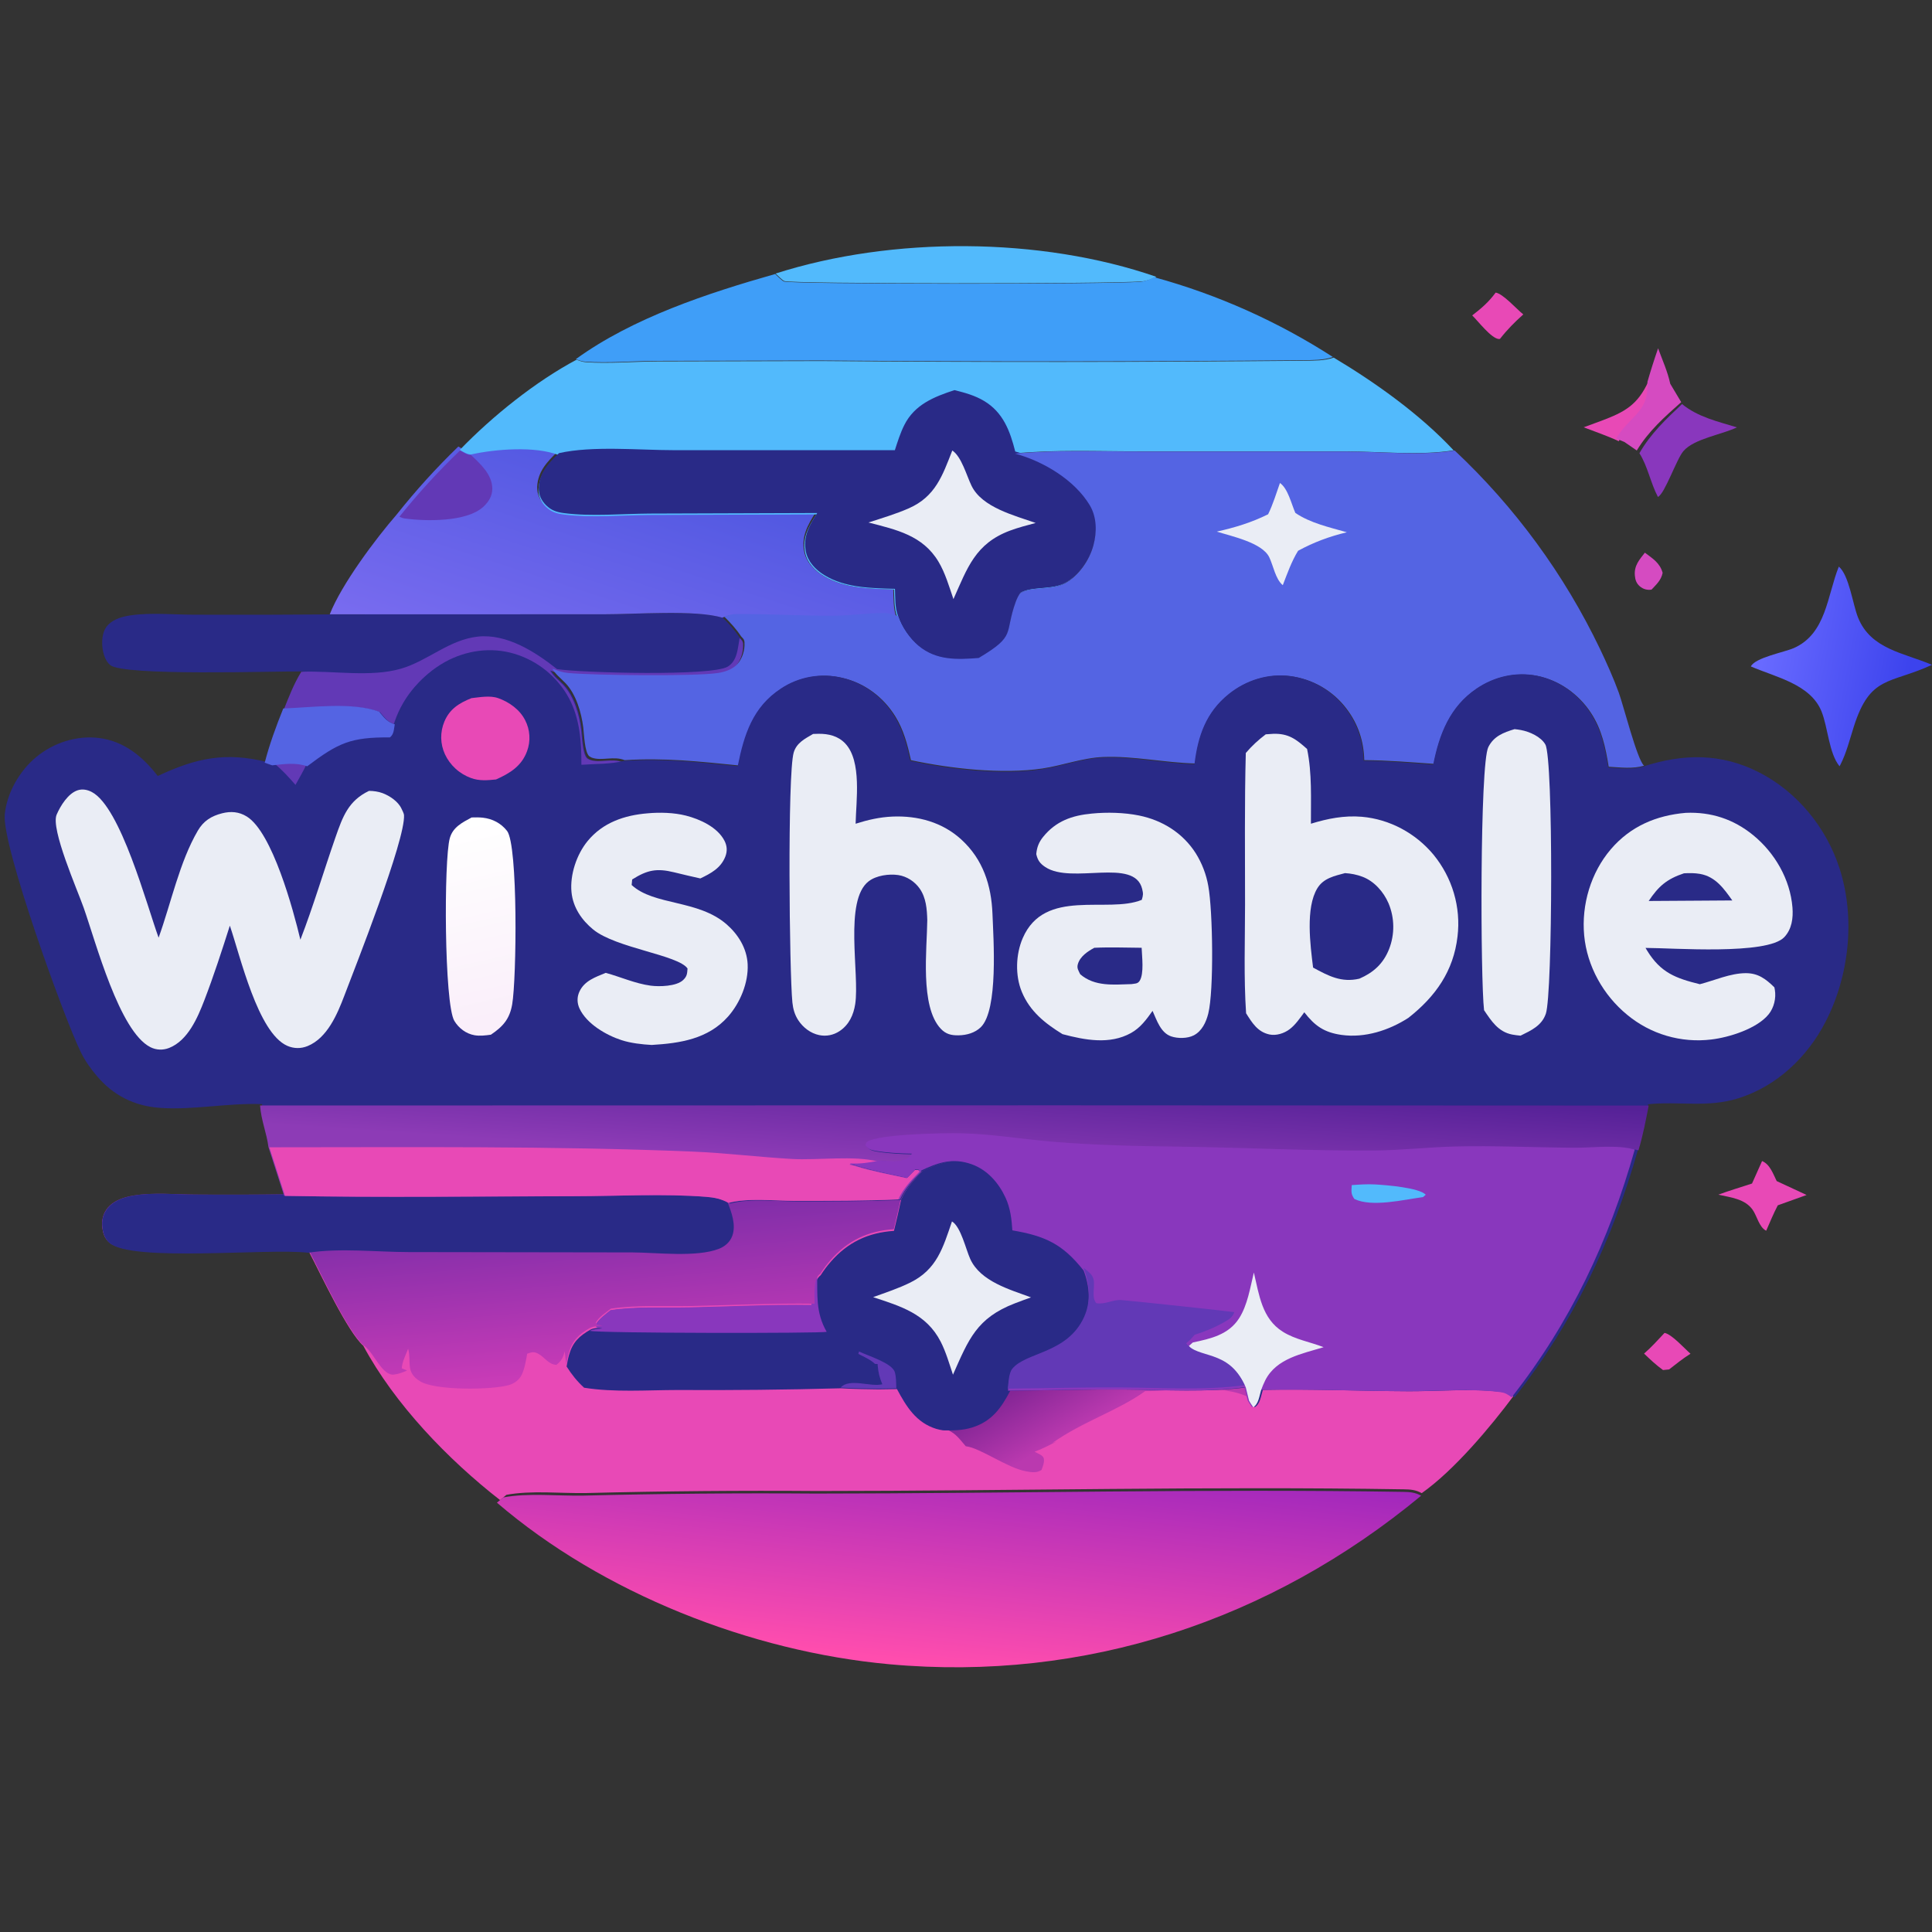 <svg width="416" height="416" viewBox="0 0 416 416" fill="none" xmlns="http://www.w3.org/2000/svg">
<rect x="0" y="0" width="416" height="416" fill="#333333" stroke="none"/>
<path d="M354.176 119C355.789 120.228 357.414 121.174 358 123.348C357.687 124.949 356.62 125.862 355.614 126.956C354.704 127.105 353.804 126.875 353.058 126.221C352.352 125.603 352.097 124.862 352.018 123.9C351.839 121.75 353.017 120.5 354.176 119Z" fill="#D54BC1"/>
<path d="M358.413 287C359.969 287.286 362.731 290.382 364 291.488C362.362 292.512 360.888 293.7 359.388 294.869L358.084 295C356.582 293.917 355.305 292.71 354 291.454C355.602 290.082 356.989 288.509 358.413 287Z" fill="#E849B6"/>
<path d="M354.988 82C355.096 85.296 354.507 87.392 352.412 89.826C350.949 91.524 349.606 92.963 348.548 95C346.11 93.847 343.507 92.977 341 92.006C342.282 91.544 343.561 91.074 344.837 90.594C349.764 88.736 352.65 87.233 354.988 82Z" fill="#E849B6"/>
<path d="M322.047 63C323.653 63.244 326.568 66.574 328 67.7C326.135 69.36 324.518 70.992 322.983 72.96C322.905 72.973 322.826 73.004 322.746 72.999C321.114 72.897 318.279 69.162 317 67.916C319.009 66.361 320.527 65.067 322.047 63Z" fill="#E849B6"/>
<path d="M379.411 250C381.117 250.689 381.811 252.814 382.558 254.31L389 257.305C386.927 258.033 384.859 258.775 382.797 259.531C381.862 261.305 381.106 263.172 380.3 265C378.776 264.273 378.318 261.817 377.383 260.495C375.721 258.142 372.743 257.858 370 257.234C372.375 256.359 374.834 255.628 377.246 254.838L379.411 250Z" fill="#E849B6"/>
<path d="M357.023 75C357.928 77.477 359.099 80.06 359.638 82.632L362 86.592C358.383 89.801 354.944 92.854 352.434 97L349.798 95.186L348 94.422C349.105 92.513 350.508 91.163 352.035 89.572C354.224 87.29 354.839 85.325 354.726 82.236C355.425 79.804 356.191 77.392 357.023 75Z" fill="#D54BC1"/>
<path d="M362.178 87C365.578 89.799 369.897 90.769 374 92.018C370.732 93.598 364.761 94.457 362.469 97.137C360.981 98.873 358.469 106.319 356.987 107C355.4 104.002 354.792 100.392 353 97.589C355.408 93.371 358.708 90.265 362.178 87Z" fill="#8937BD"/>
<path d="M167 58.902C192.089 50.867 224.072 50.972 249 59.611C248.028 60.056 246.98 60.504 245.905 60.588C238.634 61.159 170.114 61.139 168.865 60.51C168.306 60.228 167.5 59.333 167 58.902Z" fill="#52BAFC"/>
<path d="M395.936 122C398.15 123.857 398.92 130.055 400.061 132.931C402.787 139.805 409.963 140.577 416 143.152C406.855 147.365 402.701 145.35 399.167 156.459C398.3 159.185 397.583 162.09 396.288 164.637L396.098 165C393.798 162.202 393.604 156.648 392.212 153.19C389.838 147.296 382.31 145.803 377 143.5C377.909 141.596 384.199 140.446 386.244 139.544C393.252 136.451 393.422 128.24 395.936 122Z" fill="url(#paint0_linear_2_91)"/>
<path d="M71.316 132.295L130.161 132.282C136.841 132.303 150 131.282 155.644 133.001C157.005 134.361 158.204 135.662 159.259 137.275C160.012 138.038 160.019 138.174 159.993 139.262C159.959 140.771 159.284 142.584 158.153 143.597C157.073 144.565 155.63 145.027 154.22 145.236C149.238 145.975 127.409 145.755 121.984 145.219C120.883 145.11 119.784 144.755 118.777 144.312L118.714 144.384C119.457 145.658 120.488 146.382 121.478 147.433C123.772 149.866 124.886 153.801 125.297 157.041C125.472 158.425 125.578 162.343 126.557 163.266C126.627 163.331 127.038 163.565 127.173 163.612C129.349 164.367 131.803 163.177 134.227 164.145C131.461 164.892 127.962 164.781 125.059 165C125.074 160.134 124.755 155.222 122.457 150.824C122.148 150.242 121.81 149.678 121.444 149.13C121.078 148.583 120.685 148.055 120.267 147.547C119.848 147.039 119.405 146.552 118.939 146.087C118.471 145.624 117.982 145.184 117.471 144.768C116.96 144.353 116.43 143.964 115.881 143.601C115.331 143.237 114.765 142.903 114.182 142.598C113.599 142.291 113.002 142.014 112.392 141.767C111.781 141.52 111.16 141.304 110.528 141.119C105.568 139.659 100.24 140.429 95.735 142.907C95.093 143.265 94.469 143.652 93.864 144.069C93.26 144.487 92.677 144.934 92.116 145.409C91.555 145.884 91.018 146.385 90.507 146.912C89.995 147.441 89.51 147.992 89.052 148.566C88.594 149.141 88.166 149.737 87.766 150.355C87.367 150.972 86.998 151.607 86.661 152.259C86.324 152.913 86.019 153.581 85.748 154.264C85.476 154.947 85.238 155.642 85.034 156.348C83.612 155.901 82.979 155.198 82.071 154.088L81.748 153.687C76.027 151.592 67.572 152.801 61.499 153.008C62.644 150.113 63.719 147.243 65.347 144.574C59.105 144.5 26.635 145.62 23.724 143.202C22.58 142.253 22.121 140.44 22.022 139.011C21.918 137.5 22.157 135.7 23.242 134.571C24.51 133.253 26.461 132.736 28.221 132.485C32.559 131.868 37.447 132.356 41.85 132.358C51.672 132.397 61.494 132.376 71.316 132.295Z" fill="#292A87"/>
<path d="M159.255 137.379C160.012 138.138 160.019 138.274 159.993 139.358C159.958 140.861 159.28 142.668 158.143 143.677C157.058 144.641 155.608 145.101 154.191 145.309C149.183 146.046 127.244 145.826 121.791 145.292C120.685 145.184 119.581 144.83 118.568 144.389L118.505 144.461C119.252 145.73 120.288 146.451 121.283 147.498C123.589 149.922 124.709 153.842 125.121 157.071C125.297 158.45 125.404 162.353 126.388 163.273C126.458 163.337 126.871 163.57 127.007 163.618C129.194 164.369 131.661 163.184 134.096 164.148C131.317 164.892 127.8 164.782 124.882 165C124.898 160.152 124.577 155.259 122.267 150.877C121.956 150.297 121.617 149.735 121.249 149.19C120.881 148.644 120.486 148.118 120.066 147.612C119.645 147.106 119.199 146.621 118.731 146.158C118.261 145.696 117.769 145.258 117.256 144.844C116.743 144.429 116.21 144.042 115.657 143.681C115.105 143.318 114.536 142.985 113.95 142.681C113.364 142.375 112.764 142.1 112.151 141.853C111.537 141.607 110.913 141.392 110.277 141.208C105.293 139.753 99.938 140.52 95.41 142.99C94.764 143.346 94.137 143.731 93.529 144.147C92.922 144.563 92.336 145.008 91.772 145.482C91.208 145.955 90.669 146.454 90.155 146.98C89.64 147.506 89.153 148.055 88.693 148.627C88.233 149.2 87.802 149.794 87.401 150.409C86.999 151.024 86.629 151.656 86.29 152.307C85.951 152.958 85.645 153.624 85.372 154.304C85.099 154.985 84.86 155.677 84.655 156.38C83.225 155.935 82.589 155.234 81.677 154.128L81.351 153.729C75.602 151.642 67.104 152.846 61 153.053C62.151 150.169 63.232 147.309 64.868 144.65C71.702 144.37 79.838 145.896 86.407 143.961C92.178 142.261 96.704 137.74 102.905 137.074C109.126 136.407 115.284 140.384 119.948 144.075C125.14 144.872 153.266 145.654 156.707 143.533C158.812 142.238 158.839 139.558 159.255 137.379Z" fill="#6239B6"/>
<path d="M124 77.323C136.291 68.409 152.46 63.106 166.915 59C167.413 59.428 168.216 60.317 168.773 60.598C170.017 61.223 238.265 61.243 245.507 60.675C246.578 60.592 247.622 60.147 248.59 59.705C251.983 60.635 255.336 61.694 258.65 62.881C261.963 64.068 265.227 65.38 268.443 66.817C271.657 68.254 274.812 69.811 277.91 71.489C281.007 73.167 284.037 74.961 287 76.871C284.923 77.582 282.797 77.523 280.629 77.559C245.955 77.875 211.281 77.895 176.607 77.62L141.264 77.707C136.263 77.733 131.002 78.224 126.035 77.876C125.326 77.826 124.65 77.592 124 77.323Z" fill="#3F9EF8"/>
<path d="M98.693 96.147C99.454 96.559 100.224 97.109 101.091 97.154C106.289 95.959 115.026 95.251 120.023 97.29C117.817 99.418 115.805 101.526 115.668 104.809C115.605 106.31 116.212 107.653 117.264 108.686C118.441 109.84 119.59 110.187 121.177 110.394C127.048 111.157 133.588 110.522 139.526 110.487L175.607 110.364C173.923 113.019 172.504 115.525 173.163 118.799C173.609 121.007 175.249 122.745 177.082 123.89C181.633 126.737 187.165 126.758 192.333 126.917C192.417 128.855 192.322 131.064 193 132.882C192.065 132.572 191.028 132.213 190.038 132.202C186.544 132.159 182.955 132.758 179.425 132.783C172.321 132.831 165.198 132.376 158.111 132.423C157.21 132.428 156.347 132.667 155.513 133C149.857 131.248 136.669 132.289 129.974 132.267L71 132.281C73.517 125.845 80.861 116.03 85.403 110.803C89.516 105.62 93.946 100.734 98.693 96.147Z" fill="url(#paint1_linear_2_91)"/>
<path d="M99.057 97C99.805 97.401 100.561 97.936 101.412 97.981C103.437 99.864 105.993 102.191 106 105.215C106.004 106.813 105.213 108.067 104.076 109.118C100.474 112.445 91.601 112.261 87.132 111.635C86.699 111.574 86.396 111.436 86 111.26C90.041 106.217 94.393 101.464 99.057 97Z" fill="#6239B6"/>
<path d="M107 323.556L108.365 322.425C113.753 321.416 120.094 322.14 125.612 322.036C142.277 321.618 158.945 321.472 175.616 321.598C217.747 321.577 259.983 320.553 302.105 321.232C303.575 321.257 304.677 321.327 306 322.061C273.617 348.868 233.658 362.203 191.481 358.345C161.667 355.617 129.768 343.084 107 323.556Z" fill="url(#paint2_linear_2_91)"/>
<path d="M287.181 77C296.24 82.421 305.795 89.243 313 96.965C305.723 98.136 297.247 97.209 289.811 97.192L245.055 97.184C236.231 97.194 227.123 96.791 218.349 97.643C224.405 99.276 231.16 103.322 234.431 108.797C235.966 111.367 235.976 114.595 235.23 117.416C234.378 120.649 232.048 124.067 229.046 125.687C226.256 127.194 222.123 126.367 219.581 127.699C219.209 127.894 218.632 129.265 218.495 129.645C215.966 136.671 218.718 136.896 210.52 141.804C205.871 142.167 201.405 142.366 197.57 139.184C195.64 137.585 193.954 135.132 193.163 132.758C192.486 130.983 192.581 128.825 192.497 126.933C187.337 126.777 181.813 126.757 177.269 123.976C175.439 122.858 173.801 121.16 173.356 119.004C172.698 115.806 174.115 113.358 175.797 110.765L139.771 110.885C133.842 110.92 127.312 111.54 121.45 110.794C119.865 110.592 118.718 110.253 117.543 109.126C116.492 108.118 115.886 106.806 115.948 105.34C116.086 102.133 118.094 100.074 120.297 97.995C115.308 96.004 106.585 96.696 101.394 97.864C100.528 97.819 99.76 97.282 99 96.879C105.951 89.671 115.292 82.16 124.151 77.446C124.801 77.712 125.476 77.942 126.186 77.991C131.154 78.335 136.415 77.851 141.418 77.825L176.767 77.739C211.447 78.01 246.128 77.99 280.809 77.679C282.977 77.643 285.104 77.702 287.181 77Z" fill="#52BAFC"/>
<path d="M205.511 84C207.751 84.555 209.906 85.141 211.901 86.339C216.01 88.804 217.481 92.802 218.602 97.216C224.67 98.864 231.437 102.949 234.715 108.477C236.253 111.072 236.263 114.331 235.516 117.179C234.662 120.443 232.328 123.894 229.32 125.53C226.524 127.051 222.383 126.216 219.837 127.561C219.464 127.758 218.886 129.142 218.749 129.526C216.214 136.619 218.972 136.847 210.758 141.802C206.1 142.169 201.625 142.369 197.783 139.157C195.849 137.542 194.161 135.066 193.368 132.669C192.689 130.877 192.785 128.698 192.701 126.787C187.53 126.631 181.996 126.61 177.443 123.802C175.61 122.673 173.969 120.959 173.523 118.782C172.863 115.553 174.283 113.082 175.968 110.464L139.873 110.585C133.932 110.62 127.39 111.246 121.516 110.493C119.929 110.29 118.779 109.947 117.602 108.809C116.549 107.791 115.942 106.466 116.004 104.986C116.142 101.748 118.154 99.67 120.361 97.571C127.563 95.941 137.605 96.933 145.195 96.933L192.682 96.934C193.271 95.107 193.859 93.215 194.727 91.498C196.952 87.093 201.111 85.447 205.511 84Z" fill="#292A87"/>
<path d="M205.05 97C207.042 98.329 208.127 102.403 209.19 104.594C211.462 109.281 218.471 110.992 223 112.607C221.134 113.107 219.231 113.592 217.424 114.272C209.999 117.068 208.3 122.267 205.296 129C204.378 126.331 203.536 123.388 202.086 120.96C198.69 115.27 193.019 114.062 187 112.504C189.902 111.561 192.899 110.678 195.691 109.448C201.413 106.926 202.937 102.405 205.05 97Z" fill="#EAEDF5"/>
<path d="M218.568 97.676C227.342 96.826 236.45 97.227 245.273 97.218L290.029 97.226C297.465 97.243 305.94 98.167 313.218 97C316.461 100.045 319.556 103.231 322.502 106.559C325.449 109.887 328.234 113.343 330.857 116.926C333.482 120.509 335.935 124.204 338.215 128.011C340.495 131.82 342.593 135.723 344.511 139.723C345.969 142.791 347.386 145.931 348.552 149.124C349.589 151.966 352.511 163.606 354 164.867C351.558 165.605 348.901 165.241 346.384 165.095C345.697 160.911 344.935 157.09 342.546 153.463C339.909 149.465 335.755 146.476 331.002 145.543C326.46 144.651 321.859 145.718 318.045 148.275C312.287 152.136 310.011 158.001 308.723 164.473C303.738 164.115 298.754 163.706 293.754 163.675C293.658 159.585 292.432 155.868 289.925 152.585C289.567 152.111 289.186 151.656 288.782 151.221C288.378 150.785 287.953 150.37 287.507 149.976C287.062 149.582 286.598 149.211 286.115 148.864C285.632 148.515 285.133 148.192 284.618 147.892C284.102 147.594 283.572 147.322 283.03 147.074C282.487 146.828 281.933 146.609 281.369 146.418C280.804 146.225 280.23 146.062 279.65 145.927C279.069 145.792 278.482 145.685 277.89 145.609C273.137 145.009 268.416 146.486 264.699 149.443C259.794 153.346 258.044 158.433 257.327 164.392C250.729 164.224 244.153 162.738 237.555 162.996C233.091 163.172 228.807 164.833 224.406 165.48C215.726 166.753 204.734 165.508 196.154 163.687C195.405 160.349 194.572 157.103 192.734 154.171C190.164 150.069 186.147 147.049 181.377 145.967C180.821 145.836 180.26 145.734 179.693 145.66C179.128 145.585 178.559 145.54 177.987 145.524C177.417 145.509 176.847 145.522 176.277 145.563C175.708 145.606 175.142 145.677 174.579 145.776C174.017 145.876 173.462 146.004 172.913 146.161C172.363 146.317 171.824 146.501 171.294 146.712C170.764 146.923 170.246 147.161 169.74 147.425C169.235 147.689 168.745 147.978 168.27 148.292C162.187 152.262 160.363 158.131 158.999 164.811C150.654 163.977 142.951 163.119 134.523 163.679C132.098 162.719 129.642 163.9 127.464 163.151C127.329 163.104 126.918 162.872 126.848 162.808C125.868 161.891 125.762 158.005 125.587 156.632C125.176 153.416 124.061 149.512 121.766 147.098C120.775 146.056 119.744 145.337 119 144.074L119.063 144.002C120.071 144.441 121.17 144.794 122.272 144.901C127.7 145.433 149.544 145.652 154.529 144.918C155.94 144.711 157.384 144.253 158.464 143.293C159.596 142.288 160.271 140.488 160.306 138.991C160.332 137.912 160.325 137.777 159.571 137.02C158.516 135.419 157.315 134.129 155.954 132.779C156.787 132.455 157.648 132.223 158.548 132.217C165.624 132.172 172.736 132.615 179.829 132.568C183.353 132.543 186.937 131.96 190.425 132.002C191.414 132.013 192.449 132.362 193.383 132.664C194.174 135.029 195.859 137.473 197.79 139.067C201.624 142.237 206.091 142.039 210.739 141.677C218.937 136.786 216.185 136.562 218.715 129.562C218.852 129.183 219.428 127.817 219.801 127.623C222.342 126.295 226.475 127.119 229.265 125.618C232.267 124.004 234.597 120.598 235.449 117.377C236.195 114.566 236.185 111.35 234.65 108.789C231.379 103.333 224.624 99.302 218.568 97.676Z" fill="#5464E3"/>
<path d="M275.6 104C277.315 105.17 278.065 108.517 278.915 110.44C282.114 112.629 286.289 113.547 290 114.608C286.228 115.515 282.888 116.754 279.507 118.592C278.08 120.913 277.186 123.479 276.212 126C274.632 124.71 274.169 121.794 273.299 119.99C271.779 116.833 265.127 115.462 262 114.464C265.865 113.613 269.52 112.491 273.051 110.735C274.101 108.592 274.803 106.241 275.6 104Z" fill="#EAEDF5"/>
<path d="M198.498 252.14C202.297 250.341 205.474 249.203 209.636 250.675C213.017 251.871 215.443 254.623 216.93 257.794C217.966 260.008 218.261 262.377 218.409 264.791C225.447 265.991 229.221 267.667 233.773 273.383C235.056 276.719 235.414 280.519 233.849 283.87C230.212 291.662 221.262 291.236 218.394 294.856C217.66 295.781 217.599 297.874 217.461 299.03C225.701 298.96 233.925 298.722 242.17 298.78C250.787 298.843 259.88 299.431 268.417 298.303L269.143 301.174C269.415 301.654 269.754 302.101 270.071 302.555C271.252 301.88 271.412 300.139 271.819 298.856C282.273 298.634 292.843 299.102 303.31 299.143C309.8 299.17 317.329 298.477 323.718 299.357C324.621 299.482 325.291 299.904 326 300.445C320.919 307.267 313.089 316.608 306.128 321.507C304.809 320.775 303.71 320.705 302.244 320.68C260.237 320.003 218.117 321.025 176.101 321.045C159.476 320.919 142.853 321.065 126.234 321.482C120.731 321.587 114.408 320.864 109.034 321.87L107.673 323C96.441 314.239 84.987 302.355 78.221 289.762C74.842 286.789 69.049 274.362 66.569 269.597C57.793 268.613 28.512 271.601 23.586 267.569C22.429 266.621 22.081 265.26 22.007 263.828C21.93 262.346 22.512 260.961 23.577 259.932C24.949 258.607 26.97 258.015 28.811 257.716C32.969 257.041 37.674 257.483 41.886 257.514C48.465 257.564 55.043 257.547 61.621 257.461C82.421 257.856 103.263 257.561 124.066 257.536C133.4 257.525 143.177 256.937 152.46 257.673C154.177 257.809 155.742 258.133 157.252 258.992C161.444 257.87 167.268 258.566 171.653 258.562C179.067 258.558 186.505 258.571 193.913 258.238C195.016 255.745 196.651 254.093 198.498 252.14Z" fill="#E849B6"/>
<path d="M217.46 298.741C225.678 298.669 233.879 298.426 242.101 298.486C250.694 298.55 259.762 299.15 268.276 298L269 300.926C263.044 297.84 253.201 299.578 246.589 299.539C240.578 303.821 233.102 306.103 226.626 310.691L227.51 310.381C225.957 311.158 224.413 312.01 222.773 312.578C223.416 312.983 224.597 313.299 224.749 314.047C224.92 314.88 224.531 315.735 224.264 316.51C223.24 317.203 222.1 317.023 220.906 316.801C216.815 316.042 211.038 311.727 207.951 311.409C206.216 309.372 205.579 308.359 203 307.472C205.105 307.509 207.213 307.488 209.242 306.839C213.484 305.484 215.473 302.6 217.46 298.741Z" fill="url(#paint3_linear_2_91)"/>
<path d="M198.617 252.155C202.416 250.343 205.593 249.198 209.754 250.68C213.135 251.884 215.561 254.654 217.047 257.847C218.083 260.076 218.378 262.461 218.526 264.892C225.563 266.1 229.336 267.788 233.888 273.543C235.171 276.902 235.529 280.727 233.964 284.101C230.327 291.946 221.378 291.518 218.511 295.162C217.777 296.094 217.716 298.201 217.578 299.365C215.585 303.177 213.591 306.025 209.338 307.364C207.304 308.004 205.19 308.025 203.079 307.989C202.568 307.909 202.062 307.808 201.566 307.656C197.271 306.328 195.146 302.866 193.138 299.096L189.212 299.157C186.503 299.121 183.796 299.092 181.088 298.929C169.339 299.245 157.588 299.368 145.835 299.298C139.295 299.306 132.221 299.845 125.768 298.803C124.228 297.391 123.125 295.995 122 294.234C122.141 293.421 122.287 292.6 122.511 291.804C123.291 289.03 124.696 287.679 127.143 286.294C127.954 285.907 128.972 285.902 129.867 285.802L128.627 285.614L128.354 285.181C129.055 283.911 130.483 283.038 131.612 282.154C137.234 281.337 143.141 281.708 148.82 281.59C157.738 281.405 166.51 280.967 175.45 281.095C175.432 279.916 175.383 278.698 175.49 277.523C175.6 276.3 175.733 275.345 176.708 274.581C177.355 273.564 178.06 272.625 178.851 271.714C182.516 267.494 186.923 265.401 192.488 265.033C193.039 262.795 193.554 260.549 194.034 258.295C195.136 255.784 196.771 254.121 198.617 252.155Z" fill="#292A87"/>
<path d="M184.972 291C186.805 291.916 192.055 293.462 192.665 295.43C192.992 296.49 192.943 297.829 193 298.94L189.09 299C186.392 298.964 183.696 298.936 181 298.774C182.912 296.653 187.492 298.71 189.986 298.057C189.405 296.71 189.126 295.609 189.001 294.148L188.965 293.701L188.411 293.682C187.398 292.728 186.046 292.159 184.817 291.521L184.972 291Z" fill="#6239B6"/>
<path d="M174.712 280.98C174.695 279.717 174.646 278.412 174.751 277.152C174.86 275.842 174.992 274.819 175.955 274C176.036 278.798 175.57 282.524 178 286.768C177.055 287.116 128.825 287.095 127 286.552C127.802 286.138 128.806 286.131 129.691 286.025L128.467 285.823L128.196 285.36C128.889 283.998 130.299 283.063 131.415 282.116C136.967 281.24 142.801 281.638 148.41 281.511C157.219 281.313 165.883 280.844 174.712 280.98Z" fill="#8937BD"/>
<path d="M204.981 263C206.888 264.143 207.964 268.987 208.909 271.075C211.109 275.938 217.488 277.679 222 279.354C220.833 279.763 219.673 280.191 218.52 280.637C210.288 283.824 208.586 288.342 205.194 296C204.408 293.649 203.676 291.095 202.55 288.895C199.458 282.858 193.915 281.262 188 279.301C190.691 278.325 193.487 277.416 196.054 276.136C201.73 273.301 203.037 268.699 204.981 263Z" fill="#EAEDF5"/>
<path d="M61.641 257.159C82.451 257.556 103.304 257.26 124.118 257.235C133.456 257.223 143.239 256.631 152.526 257.372C154.244 257.509 155.81 257.834 157.32 258.698C161.515 257.57 167.342 258.27 171.729 258.266C179.146 258.263 186.588 258.276 194 257.941C193.521 260.193 193.005 262.437 192.453 264.673C186.885 265.04 182.475 267.132 178.808 271.348C178.016 272.258 177.31 273.196 176.664 274.212C175.688 274.975 175.554 275.929 175.444 277.151C175.338 278.325 175.387 279.541 175.404 280.72C166.459 280.592 157.681 281.03 148.757 281.214C143.075 281.332 137.164 280.961 131.539 281.778C130.409 282.661 128.98 283.533 128.278 284.802L128.552 285.234L129.792 285.423C128.896 285.522 127.879 285.527 127.066 285.914C124.618 287.297 123.212 288.647 122.432 291.418C122.208 292.214 122.061 293.034 121.92 293.847L121.586 290.946C121.313 292.263 120.857 293.062 119.803 293.89C118.036 293.748 117.433 292.379 115.971 291.53C114.99 290.961 114.488 291.155 113.516 291.481C113.245 292.954 112.991 294.621 112.353 295.986C111.826 297.113 110.782 297.88 109.607 298.228C106.034 299.286 93.764 299.463 90.461 297.429C87.185 295.413 88.669 293.251 87.88 290.409C87.341 291.804 86.626 293.129 86.5 294.636L87.661 295.088C86.71 295.51 85.865 295.851 84.822 295.978C82.352 296.281 80.575 291.456 78.578 289.903L78.249 289.65C74.868 286.66 69.073 274.159 66.592 269.366C57.811 268.377 28.516 271.382 23.587 267.326C22.429 266.373 22.081 265.004 22.007 263.563C21.93 262.073 22.512 260.68 23.578 259.644C24.951 258.312 26.972 257.716 28.814 257.416C32.975 256.736 37.682 257.182 41.897 257.212C48.478 257.263 55.06 257.245 61.641 257.159Z" fill="url(#paint4_linear_2_91)"/>
<path d="M61.439 257.164C82.143 257.573 102.889 257.267 123.596 257.242C132.888 257.23 142.62 256.62 151.86 257.383C153.569 257.524 155.127 257.86 156.629 258.75C157.475 260.968 158.539 263.686 157.685 266.086C157.199 267.449 156.086 268.395 154.797 268.895C149.943 270.775 141.427 269.691 136.173 269.671L88.007 269.597C81.048 269.591 73.2 268.675 66.364 269.742C57.628 268.722 28.482 271.819 23.579 267.64C22.427 266.657 22.081 265.247 22.007 263.763C21.93 262.227 22.51 260.792 23.57 259.725C24.936 258.352 26.947 257.738 28.779 257.428C32.919 256.728 37.602 257.187 41.795 257.218C48.343 257.271 54.891 257.252 61.439 257.164Z" fill="#292A87"/>
<path d="M85.126 156.004C85.33 155.297 85.568 154.6 85.84 153.916C86.112 153.231 86.417 152.561 86.754 151.906C87.092 151.251 87.46 150.615 87.86 149.996C88.26 149.378 88.689 148.78 89.147 148.203C89.606 147.628 90.091 147.075 90.603 146.546C91.115 146.017 91.652 145.515 92.214 145.039C92.775 144.562 93.359 144.114 93.964 143.695C94.569 143.277 95.193 142.889 95.836 142.531C100.345 140.046 105.678 139.275 110.642 140.738C111.275 140.923 111.897 141.14 112.508 141.388C113.119 141.635 113.716 141.913 114.299 142.22C114.883 142.527 115.45 142.862 116 143.226C116.55 143.59 117.081 143.98 117.592 144.396C118.103 144.813 118.593 145.254 119.061 145.719C119.527 146.185 119.971 146.673 120.39 147.182C120.809 147.691 121.202 148.221 121.568 148.769C121.935 149.318 122.273 149.884 122.582 150.467C124.882 154.876 125.202 159.8 125.187 164.677C128.092 164.458 131.594 164.569 134.363 163.82C142.793 163.254 150.498 164.121 158.844 164.963C160.208 158.214 162.033 152.285 168.117 148.274C168.593 147.956 169.083 147.664 169.588 147.397C170.094 147.131 170.612 146.891 171.142 146.677C171.672 146.464 172.212 146.278 172.761 146.121C173.311 145.962 173.866 145.832 174.428 145.732C174.991 145.632 175.557 145.56 176.127 145.517C176.696 145.475 177.266 145.462 177.837 145.477C178.409 145.493 178.978 145.539 179.544 145.614C180.111 145.689 180.672 145.792 181.228 145.925C185.999 147.018 190.017 150.069 192.588 154.213C194.425 157.176 195.259 160.455 196.008 163.828C204.591 165.668 215.585 166.926 224.267 165.64C228.669 164.986 232.953 163.307 237.419 163.13C244.019 162.869 250.596 164.371 257.195 164.54C257.913 158.519 259.663 153.38 264.57 149.436C268.287 146.449 273.009 144.957 277.764 145.563C278.356 145.64 278.943 145.747 279.524 145.885C280.104 146.02 280.678 146.186 281.243 146.38C281.808 146.573 282.361 146.794 282.904 147.043C283.447 147.293 283.977 147.569 284.493 147.87C285.008 148.172 285.507 148.499 285.99 148.851C286.474 149.202 286.938 149.577 287.383 149.975C287.829 150.373 288.254 150.792 288.658 151.233C289.062 151.672 289.443 152.132 289.801 152.611C292.309 155.928 293.536 159.683 293.631 163.816C298.633 163.847 303.617 164.26 308.604 164.622C309.892 158.083 312.169 152.157 317.928 148.257C321.743 145.673 326.345 144.595 330.888 145.496C335.642 146.439 339.798 149.459 342.434 153.498C344.824 157.163 345.587 161.023 346.274 165.251C348.791 165.398 351.449 165.765 353.891 165.02C362.445 162.265 370.56 162.122 378.746 166.295C386.969 170.487 393.247 178.187 396.08 186.946C399.537 197.629 398.201 210.1 393.074 220.027C389.151 227.626 382.587 233.876 374.338 236.473C367.632 238.584 361.572 237.075 354.881 237.767C354.251 241.076 353.635 244.354 352.683 247.589C347.136 267.198 338.789 284.824 326.132 300.875C325.422 300.331 324.752 299.906 323.849 299.78C317.456 298.894 309.922 299.591 303.429 299.565C292.955 299.523 282.379 299.052 271.919 299.275C271.512 300.567 271.352 302.32 270.171 303C269.853 302.543 269.514 302.093 269.242 301.609L268.516 298.719C259.973 299.854 250.875 299.262 242.253 299.199C234.004 299.14 225.775 299.38 217.53 299.45C217.669 298.286 217.729 296.179 218.464 295.247C221.333 291.602 230.288 292.031 233.928 284.184C235.493 280.81 235.136 276.984 233.851 273.624C229.297 267.868 225.52 266.18 218.479 264.972C218.331 262.541 218.036 260.155 216.999 257.926C215.511 254.732 213.083 251.962 209.701 250.758C205.536 249.275 202.357 250.42 198.556 252.233C196.708 254.199 195.072 255.862 193.969 258.374C186.557 258.709 179.114 258.696 171.696 258.699C167.309 258.703 161.481 258.002 157.286 259.132C155.776 258.267 154.21 257.941 152.492 257.804C143.204 257.063 133.421 257.655 124.081 257.667C103.266 257.691 82.412 257.989 61.601 257.591L58.223 246.875C57.839 243.778 56.633 240.949 56.423 237.746C49.057 237.443 41.577 239.081 34.349 238.54C28.913 238.133 24.422 235.88 20.898 231.732C19.582 230.185 18.364 228.497 17.46 226.673C13.778 219.248 0.364 181.998 1.024 175.353C1.488 170.674 4.248 165.92 7.852 162.963C11.546 159.931 16.451 158.331 21.222 158.896C26.673 159.544 30.721 162.883 33.968 167.09C42.27 163.187 48.577 161.857 57.65 164.108C58.649 160.223 60.072 156.374 61.569 152.656C67.648 152.449 76.11 151.237 81.836 153.337L82.16 153.739C83.069 154.851 83.702 155.556 85.126 156.004Z" fill="#292A87"/>
<path d="M59 164.349C61.366 164.062 63.695 163.639 66 164.573C65.302 166.085 64.415 167.545 63.625 169C62.143 167.321 60.713 165.705 59 164.349Z" fill="#6239B6"/>
<path d="M60.994 152.547C67.189 152.335 75.812 151.099 81.647 153.241L81.977 153.651C82.903 154.786 83.549 155.505 85 155.962C84.794 157.042 84.848 158.09 83.955 158.776C75.541 158.73 72.896 159.902 66.143 165C63.659 164.133 61.15 164.526 58.6 164.792L57 164.228C58.019 160.265 59.468 156.339 60.994 152.547Z" fill="#5464E3"/>
<path d="M101.513 150.325C103.321 150.129 105.519 149.704 107.269 150.325C109.663 151.175 111.909 152.789 113.06 155.042C113.194 155.299 113.314 155.563 113.421 155.833C113.527 156.102 113.619 156.376 113.697 156.655C113.774 156.935 113.837 157.217 113.885 157.502C113.933 157.786 113.966 158.072 113.984 158.36C114.002 158.65 114.005 158.938 113.993 159.226C113.98 159.515 113.953 159.803 113.911 160.088C113.868 160.374 113.811 160.657 113.739 160.937C113.667 161.217 113.581 161.493 113.48 161.765C112.298 164.956 109.837 166.48 106.81 167.835C104.941 168.021 103.215 168.185 101.421 167.528C101.112 167.415 100.81 167.288 100.515 167.146C100.219 167.004 99.931 166.848 99.652 166.68C99.372 166.51 99.101 166.327 98.84 166.132C98.579 165.938 98.328 165.731 98.088 165.511C97.847 165.292 97.618 165.062 97.401 164.821C97.184 164.58 96.98 164.328 96.788 164.067C96.597 163.807 96.419 163.538 96.254 163.26C96.09 162.982 95.94 162.698 95.805 162.406C95.678 162.131 95.566 161.85 95.468 161.565C95.37 161.278 95.287 160.988 95.22 160.693C95.153 160.399 95.1 160.102 95.064 159.803C95.028 159.503 95.007 159.203 95.001 158.903C94.996 158.601 95.007 158.3 95.033 158.001C95.059 157.7 95.1 157.401 95.158 157.105C95.215 156.809 95.287 156.517 95.375 156.227C95.463 155.938 95.565 155.654 95.682 155.375C96.822 152.665 98.823 151.402 101.513 150.325Z" fill="#E849B6"/>
<path d="M101.552 176.016C102.34 175.997 103.144 175.978 103.928 176.063C106.059 176.295 107.876 177.263 109.17 178.901C111.571 181.941 111.232 210.793 110.284 216.259C109.743 219.379 108.347 221.006 105.699 222.792C104.586 222.951 103.313 223.101 102.2 222.911C100.322 222.587 98.765 221.369 97.831 219.819C95.638 216.182 95.549 185.078 96.855 180.463C97.522 178.106 99.491 177.129 101.552 176.016Z" fill="url(#paint5_linear_2_91)"/>
<path d="M326.115 157C326.568 157.048 327.011 157.107 327.458 157.188C329.339 157.529 331.806 158.631 332.75 160.312C334.481 163.398 334.317 213.956 332.854 218.268C331.978 220.845 329.723 221.862 327.407 223C326.8 222.941 326.196 222.876 325.597 222.76C322.582 222.17 321.103 219.813 319.549 217.516C318.769 210.926 318.616 164.561 320.469 160.862C321.644 158.515 323.72 157.729 326.115 157Z" fill="#EAEDF5"/>
<path d="M139.431 175.126C142.057 174.882 145.137 174.966 147.701 175.62C150.704 176.389 154.472 178.084 155.994 181.028C156.569 182.143 156.631 183.291 156.172 184.457C155.196 186.938 153.034 188.077 150.796 189.148C148.906 188.728 147.021 188.286 145.141 187.823C141.383 186.907 139.379 187.322 136.121 189.367L136.006 190.56C140.838 195.033 150.345 193.666 156.492 199.061C158.97 201.237 160.81 204.204 160.984 207.595C161.189 211.579 159.357 215.966 156.76 218.894C152.461 223.741 146.373 224.641 140.326 225C138.272 224.891 135.832 224.613 133.866 223.979C130.574 222.916 126.312 220.474 124.777 217.144C124.243 215.984 124.215 214.711 124.749 213.543C125.831 211.167 128.226 210.389 130.432 209.476C133.658 210.364 136.761 211.782 140.098 212.232C141.937 212.482 145.654 212.394 147.088 211.03C147.95 210.211 147.955 209.652 148.041 208.537C146.026 205.616 132.623 204.152 127.726 200.143C125.252 198.118 123.378 195.38 123.056 192.102C122.689 188.352 124.166 183.974 126.522 181.101C129.799 177.099 134.497 175.527 139.431 175.126Z" fill="#EAEDF5"/>
<path d="M235.083 175.181C238.318 174.858 242.082 174.95 245.255 175.595C250.301 176.621 254.689 179.362 257.467 183.721C258.143 184.801 258.709 185.936 259.164 187.127C259.62 188.316 259.956 189.537 260.174 190.79C261.151 196.15 261.397 213.324 260.163 218.251C259.702 220.09 258.8 222.031 257.026 222.94C255.687 223.625 253.603 223.642 252.185 223.158C249.902 222.379 249.08 219.672 248.169 217.663C246.857 219.514 245.553 221.304 243.523 222.431C238.932 224.978 233.599 223.947 228.785 222.673C224.999 220.342 221.758 217.771 220.019 213.57C218.56 210.047 218.705 205.491 220.218 201.993C224.941 191.086 238.481 196.778 245.847 193.758C246.149 192.741 246.191 192.474 245.93 191.4C244.264 184.573 230.772 190.483 225.07 186.691C223.927 185.931 223.43 185.232 223.13 183.909C223.252 182.465 223.687 181.344 224.596 180.215C227.344 176.801 230.83 175.576 235.083 175.181Z" fill="#EAEDF5"/>
<path d="M235.622 204.08C239 203.915 242.434 204.054 245.818 204.076C245.879 205.897 246.386 209.664 245.382 211.205C244.944 211.878 244.339 211.773 243.609 211.902C239.804 212.003 235.728 212.488 232.59 209.773C232.222 208.977 231.817 208.496 232.089 207.579C232.586 205.903 234.228 204.84 235.622 204.08Z" fill="#292A87"/>
<path d="M362.978 175.022C368.425 174.793 373.243 176.366 377.474 179.809C382.16 183.625 385.471 189.339 385.955 195.409C386.135 197.676 385.824 200.069 384.19 201.792C380.493 205.689 360.173 204.114 354.317 204.105C354.434 204.309 354.555 204.512 354.678 204.713C357.601 209.457 360.82 210.637 366.009 211.924C369.187 211.103 372.558 209.563 375.864 209.542C378.56 209.527 380.209 210.783 382.06 212.595C382.092 212.772 382.133 212.946 382.162 213.123C382.465 214.916 381.983 216.956 380.843 218.379C378.34 221.5 372.305 223.379 368.475 223.826C367.672 223.923 366.865 223.98 366.057 223.995C365.247 224.012 364.438 223.986 363.632 223.918C362.826 223.852 362.025 223.744 361.229 223.596C360.433 223.448 359.647 223.26 358.87 223.032C358.094 222.805 357.332 222.538 356.582 222.233C355.832 221.926 355.1 221.582 354.386 221.203C353.672 220.823 352.979 220.407 352.307 219.956C351.635 219.506 350.988 219.023 350.364 218.506C345.226 214.302 341.721 208.042 341.106 201.406C340.494 194.811 342.538 187.893 346.861 182.845C351.073 177.925 356.622 175.57 362.978 175.022Z" fill="#EAEDF5"/>
<path d="M362.59 188.041C363.745 187.975 364.906 187.97 366.05 188.17C369.407 188.764 371.212 191.372 373 193.884L365.232 193.936L355 194C357.096 190.855 358.863 189.284 362.59 188.041Z" fill="#292A87"/>
<path d="M175.076 158.033C175.469 158.015 175.861 158.004 176.253 158.001C178.418 157.982 180.461 158.466 181.991 160.08C185.616 163.902 184.328 172.462 184.233 177.367C186.824 176.543 189.413 175.944 192.147 175.827C197.638 175.591 202.915 177.043 206.984 180.76C211.684 185.052 213.463 190.641 213.7 196.79C213.903 202.08 214.997 217.471 211.184 221.181C209.92 222.408 208.14 222.898 206.399 222.928C204.825 222.954 203.665 222.677 202.556 221.499C198.049 216.709 199.608 204.27 199.664 198.121C199.595 195.772 199.423 193.326 198.022 191.322C196.973 189.823 195.257 188.692 193.413 188.419C191.406 188.121 188.684 188.508 187.061 189.746C181.661 193.859 185.128 209.765 184.146 216.191C183.791 218.511 182.817 220.672 180.762 222.027C179.469 222.879 177.939 223.194 176.409 222.883C174.526 222.5 172.91 221.239 171.885 219.678C171.113 218.5 170.76 217.235 170.62 215.855C169.967 209.452 169.529 166.721 170.899 162.04C171.507 159.959 173.307 159.067 175.076 158.033Z" fill="#EAEDF5"/>
<path d="M272.543 158.115C273.065 158.063 273.588 158.028 274.111 158.008C277.463 157.886 279.118 159.204 281.442 161.271C282.534 166.524 282.246 172.027 282.267 177.364C285.847 176.26 289.445 175.548 293.217 175.868C299.25 176.38 304.841 179.445 308.63 183.992C309.135 184.607 309.608 185.245 310.049 185.904C310.488 186.564 310.893 187.243 311.265 187.942C311.636 188.641 311.971 189.355 312.27 190.086C312.568 190.817 312.828 191.561 313.051 192.317C313.274 193.072 313.458 193.836 313.602 194.61C313.747 195.383 313.853 196.162 313.919 196.945C313.985 197.729 314.01 198.513 313.996 199.298C313.982 200.084 313.928 200.867 313.834 201.648C312.97 209.09 309.117 214.556 303.259 219.164C299.099 221.85 293.893 223.548 288.857 222.838C285.091 222.306 283.095 220.87 280.842 217.966C279.907 219.224 278.93 220.68 277.657 221.633C276.485 222.51 274.797 223.055 273.338 222.744C270.774 222.199 269.572 220.178 268.308 218.178C267.79 210.414 268.082 202.507 268.085 194.726C268.089 183.869 267.958 172.987 268.246 162.134C269.574 160.583 270.904 159.356 272.543 158.115Z" fill="#EAEDF5"/>
<path d="M289.608 188C290.903 188.079 292.156 188.323 293.374 188.786C295.882 189.735 297.91 192.008 298.982 194.502C299.144 194.888 299.287 195.282 299.411 195.683C299.536 196.085 299.641 196.491 299.727 196.903C299.811 197.315 299.877 197.73 299.923 198.15C299.969 198.568 299.994 198.988 299.999 199.409C300.004 199.831 299.989 200.251 299.954 200.671C299.919 201.091 299.864 201.507 299.788 201.922C299.714 202.336 299.619 202.745 299.505 203.149C299.39 203.553 299.257 203.951 299.105 204.342C297.846 207.531 295.718 209.413 292.705 210.728C288.845 211.63 286.06 210.147 282.735 208.339C282.14 203.521 281.066 195.505 283.653 191.259C284.985 189.073 287.369 188.604 289.608 188Z" fill="#292A87"/>
<path d="M79.455 170.294C80.41 170.299 81.462 170.438 82.362 170.774C83.917 171.355 85.742 172.58 86.452 174.128C86.596 174.439 86.969 175.137 86.992 175.486C87.343 180.808 76.48 208.224 74.153 214.364C72.631 218.379 70.469 223.509 66.234 225.24C64.803 225.824 63.275 225.809 61.858 225.188C55.507 222.396 51.751 205.891 49.49 199.315C47.782 204.68 46.025 210.102 44.007 215.356C42.551 219.146 40.448 224.053 36.417 225.644C35.1 226.163 33.655 226.121 32.387 225.478C25.693 222.094 20.654 202.92 18.005 195.426C16.668 191.604 10.869 178.489 12.196 175.409C13.018 173.499 14.666 170.83 16.727 170.163C17.758 169.828 18.816 170.038 19.761 170.532C25.99 173.791 31.596 194.888 34.151 201.901C36.835 194.48 38.639 185.625 42.604 178.845C43.832 176.745 45.523 175.705 47.812 175.122C49.691 174.643 51.445 174.766 53.14 175.814C58.644 179.22 63.16 195.946 64.681 202.338C67.482 195.09 69.674 187.642 72.231 180.308C73.802 175.807 75.014 172.42 79.455 170.294Z" fill="#EAEDF5"/>
<path d="M56 238.034L228.536 238L355 238.054C354.369 241.299 353.752 244.512 352.799 247.684C348.924 246.63 343.86 247.329 339.811 247.308C331.219 247.263 322.575 246.839 313.991 247.047C308.181 247.187 302.408 247.846 296.591 247.891C282.597 247.998 268.501 247.26 254.492 247.084C245.495 246.972 236.318 246.789 227.348 246.066C220.691 245.528 213.881 244.405 207.221 244.256C203.573 244.176 189.717 244.441 187.071 245.993C186.77 246.171 186.732 246.434 186.591 246.737C187.205 247.601 187.702 247.771 188.767 247.953C191.289 248.38 194.078 248.511 196.635 248.56C196.136 249.391 195.4 249.72 194.442 249.972C192.78 250.411 191.043 249.993 189.37 250.062C187.334 250.454 185.506 250.74 183.427 250.616L183.257 250.743L183.732 250.837C184.689 251.031 183.854 250.844 184.696 251.104C188.186 252.18 192.046 252.89 195.625 253.669L197.371 251.896L198.048 251.887L198.391 252.236C196.54 254.164 194.901 255.795 193.795 258.257C186.37 258.585 178.913 258.572 171.482 258.576C167.087 258.58 161.249 257.892 157.046 259C155.533 258.152 153.964 257.832 152.243 257.698C142.938 256.971 133.137 257.552 123.781 257.563C102.928 257.588 82.036 257.879 61.187 257.489L57.803 246.983C57.418 243.948 56.21 241.174 56 238.034Z" fill="url(#paint6_linear_2_91)"/>
<path d="M58 247.035C88.229 247.038 118.691 246.718 148.892 247.952C156.133 248.247 163.317 249.142 170.549 249.553C175.953 249.862 184.038 248.753 189.017 250.1C186.99 250.491 185.169 250.775 183.099 250.652L182.93 250.779L183.402 250.872C184.355 251.065 183.524 250.879 184.363 251.138C187.838 252.209 191.681 252.916 195.246 253.692L196.985 251.926L197.658 251.917L198 252.265C196.157 254.184 194.525 255.808 193.424 258.26C186.029 258.587 178.604 258.574 171.204 258.578C166.827 258.581 161.013 257.897 156.828 259C155.321 258.156 153.759 257.837 152.045 257.704C142.779 256.98 133.019 257.558 123.702 257.57C102.936 257.594 82.131 257.884 61.369 257.495L58 247.035Z" fill="#E849B6"/>
<path d="M189.093 249.943C190.761 249.872 192.492 250.3 194.149 249.851C195.104 249.594 195.838 249.258 196.335 248.409C193.786 248.359 191.006 248.226 188.493 247.789C187.431 247.604 186.935 247.43 186.323 246.547C186.464 246.238 186.502 245.969 186.802 245.787C189.439 244.202 203.251 243.931 206.887 244.013C213.526 244.166 220.314 245.312 226.95 245.862C235.891 246.6 245.039 246.787 254.007 246.902C267.971 247.081 282.023 247.835 295.972 247.726C301.77 247.68 307.525 247.007 313.316 246.864C321.873 246.652 330.489 247.085 339.054 247.131C343.089 247.152 348.138 246.438 352 247.514C346.46 267.149 338.125 284.8 325.485 300.873C324.776 300.327 324.108 299.901 323.205 299.776C316.821 298.888 309.298 299.587 302.813 299.56C292.355 299.518 281.793 299.047 271.347 299.27C270.941 300.564 270.781 302.319 269.601 303C269.284 302.542 268.946 302.092 268.674 301.607L267.948 298.713C259.418 299.85 250.333 299.257 241.722 299.194C233.484 299.134 225.267 299.375 217.033 299.445C217.172 298.28 217.232 296.169 217.966 295.236C220.831 291.586 229.774 292.016 233.408 284.159C234.972 280.78 234.615 276.949 233.332 273.585C228.784 267.821 225.013 266.13 217.981 264.921C217.833 262.486 217.538 260.097 216.503 257.865C215.017 254.667 212.593 251.893 209.215 250.687C205.056 249.203 201.881 250.349 198.085 252.164L197.743 251.807L197.069 251.817L195.328 253.627C191.76 252.832 187.913 252.107 184.434 251.008C183.595 250.742 184.427 250.933 183.473 250.735L183 250.639L183.169 250.51C185.242 250.636 187.064 250.344 189.093 249.943Z" fill="#8937BD"/>
<path d="M291.062 255.178C292.715 255.057 294.411 254.941 296.072 255.033C298.473 255.167 305.535 255.725 307 257.246L306.406 257.76C302.262 258.306 295.396 260.01 291.618 258.16C290.826 257.015 290.996 256.497 291.062 255.178Z" fill="#52BAFC"/>
<path d="M269.981 274C271.126 278.842 271.727 283.929 276.208 286.745C278.892 288.434 282.09 288.942 285 290.074C280.429 291.5 274.889 292.431 272.454 297.168C272.105 297.85 271.822 298.568 271.553 299.288C271.158 300.575 271.002 302.322 269.853 303C269.545 302.544 269.215 302.096 268.951 301.614L268.244 298.733C264.848 290.989 258.39 293.166 256 289.803L256.838 289.062C260.656 288.253 264.537 287.41 266.81 283.851C268.62 281.02 269.191 277.251 269.981 274Z" fill="#EAEDF5"/>
<path d="M233.326 273C234.335 273.825 235.391 274.433 235.536 275.875C235.69 277.397 235.031 279.511 236.08 280.61C238.01 280.92 239.532 279.817 241.412 279.927C243.024 280.019 265.576 282.445 265.747 282.524C265.467 283.625 264.576 284.122 263.617 284.671C261.627 285.814 259.425 286.725 257.236 287.404L256.266 288.494L255.404 289.242C257.862 292.639 264.506 290.441 268 298.263C259.455 299.407 250.355 298.81 241.73 298.747C233.479 298.687 225.248 298.929 217 299C217.139 297.828 217.2 295.706 217.934 294.768C220.804 291.099 229.762 291.53 233.402 283.631C234.969 280.234 234.611 276.382 233.326 273Z" fill="#6239B6"/>
<defs>
<linearGradient id="paint0_linear_2_91" x1="411.007" y1="146.058" x2="379.674" y2="140.213" gradientUnits="userSpaceOnUse">
<stop stop-color="#3C43ED"/>
<stop offset="1" stop-color="#686AFF"/>
</linearGradient>
<linearGradient id="paint1_linear_2_91" x1="141.339" y1="100.326" x2="125.771" y2="148.256" gradientUnits="userSpaceOnUse">
<stop stop-color="#5158E1"/>
<stop offset="1" stop-color="#786BEF"/>
</linearGradient>
<linearGradient id="paint2_linear_2_91" x1="201.575" y1="358.357" x2="206.786" y2="311.339" gradientUnits="userSpaceOnUse">
<stop stop-color="#FF4DAE"/>
<stop offset="1" stop-color="#A228BC"/>
</linearGradient>
<linearGradient id="paint3_linear_2_91" x1="225.202" y1="295.754" x2="232.124" y2="307.578" gradientUnits="userSpaceOnUse">
<stop stop-color="#852696"/>
<stop offset="1" stop-color="#BA39AF"/>
</linearGradient>
<linearGradient id="paint4_linear_2_91" x1="130.138" y1="261.524" x2="133.069" y2="295.363" gradientUnits="userSpaceOnUse">
<stop stop-color="#812EA9"/>
<stop offset="1" stop-color="#C93BB7"/>
</linearGradient>
<linearGradient id="paint5_linear_2_91" x1="108.285" y1="218.938" x2="98.91" y2="177.439" gradientUnits="userSpaceOnUse">
<stop stop-color="#FAEFFA"/>
<stop offset="1" stop-color="white"/>
</linearGradient>
<linearGradient id="paint6_linear_2_91" x1="205.919" y1="228.991" x2="204.379" y2="251.93" gradientUnits="userSpaceOnUse">
<stop stop-color="#552197"/>
<stop offset="1" stop-color="#8D3BB6"/>
</linearGradient>
</defs>
</svg>
